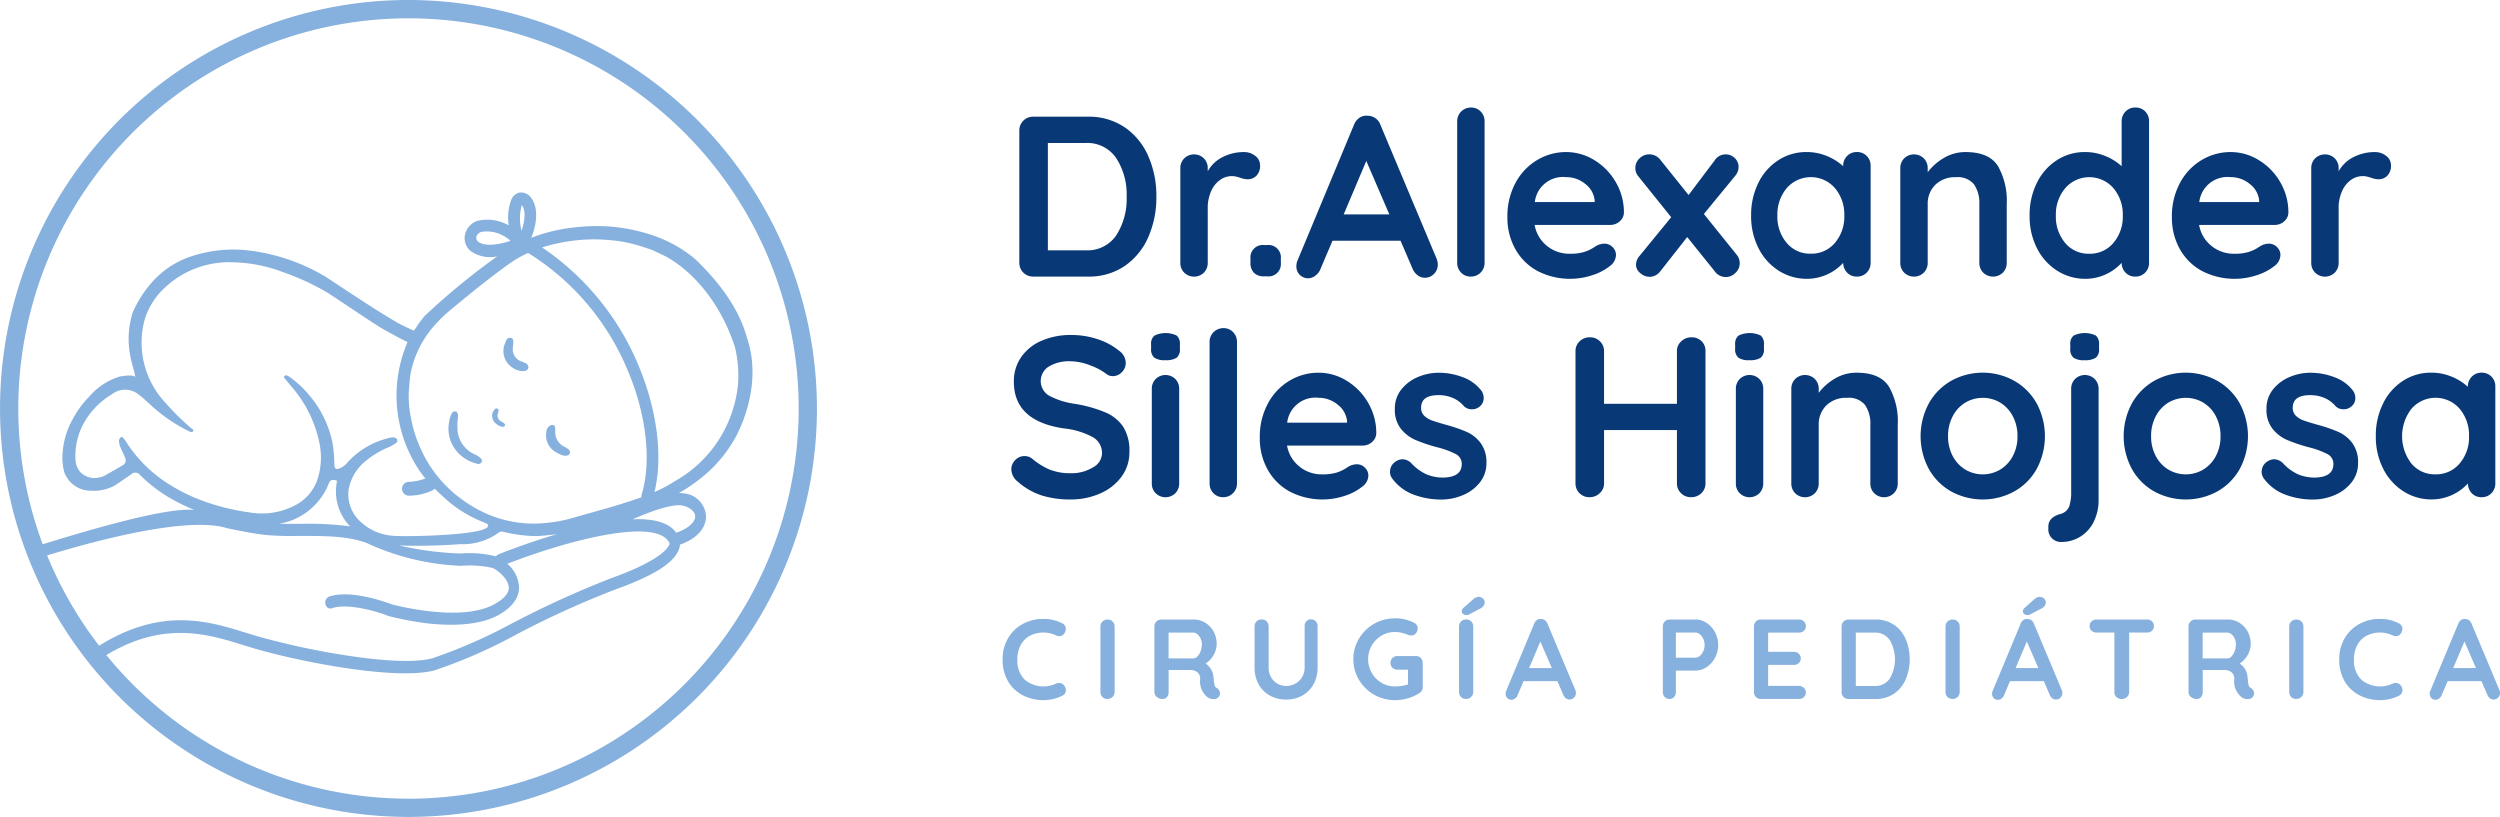 <svg xmlns="http://www.w3.org/2000/svg" width="282" height="92.147" viewBox="0 0 282 92.147"><g id="Grupo_13808" data-name="Grupo 13808" transform="translate(-165 -5508.772)"><g id="Grupo_13807" data-name="Grupo 13807" transform="translate(-19.207 5473.772)"><g id="Grupo_13771" data-name="Grupo 13771" transform="translate(297.299 47.131)"><path id="Trazado_19403" data-name="Trazado 19403" d="M94.164,11.054A7.628,7.628,0,0,1,96.818,14.3a11.1,11.1,0,0,1,.915,4.574,11.091,11.091,0,0,1-.915,4.573,7.638,7.638,0,0,1-2.653,3.248A7.164,7.164,0,0,1,90,27.892H83.845a1.54,1.54,0,0,1-1.572-1.572V11.427a1.54,1.54,0,0,1,1.572-1.57H90a7.155,7.155,0,0,1,4.161,1.2m-.941,12.162a7.583,7.583,0,0,0,1.159-4.341,7.521,7.521,0,0,0-1.172-4.341,3.926,3.926,0,0,0-3.464-1.713H85.494V24.928h4.252a3.92,3.92,0,0,0,3.478-1.713" transform="translate(-80.386 -8.825)" fill="#093876"></path><path id="Trazado_19404" data-name="Trazado 19404" d="M105.566,13.553a1.31,1.31,0,0,1,.528,1.03,1.6,1.6,0,0,1-.413,1.2,1.358,1.358,0,0,1-.979.4,2.548,2.548,0,0,1-.876-.181c-.051-.016-.167-.051-.348-.1a2.1,2.1,0,0,0-.579-.077,2.284,2.284,0,0,0-1.289.412,3.013,3.013,0,0,0-1.018,1.25,4.6,4.6,0,0,0-.4,2v6.106a1.55,1.55,0,0,1-.437,1.122,1.587,1.587,0,0,1-2.216,0,1.551,1.551,0,0,1-.439-1.122V14.946a1.551,1.551,0,0,1,.439-1.122,1.587,1.587,0,0,1,2.216,0,1.55,1.55,0,0,1,.437,1.122v.334a3.9,3.9,0,0,1,1.7-1.611,5.216,5.216,0,0,1,2.37-.554,1.975,1.975,0,0,1,1.3.437" transform="translate(-77.05 -8.091)" fill="#093876"></path><path id="Trazado_19405" data-name="Trazado 19405" d="M103.957,24.807a1.547,1.547,0,0,1-.4-1.147v-.439a1.4,1.4,0,0,1,1.546-1.546h.334a1.4,1.4,0,0,1,1.546,1.546v.439a1.395,1.395,0,0,1-1.546,1.546H105.1a1.552,1.552,0,0,1-1.147-.4" transform="translate(-75.597 -6.165)" fill="#093876"></path><path id="Trazado_19406" data-name="Trazado 19406" d="M123.735,26.521a1.461,1.461,0,0,1-.437,1.1,1.406,1.406,0,0,1-1.006.425,1.352,1.352,0,0,1-.837-.284,1.837,1.837,0,0,1-.579-.773l-1.34-3.118h-7.678l-1.339,3.145a1.6,1.6,0,0,1-.555.76,1.312,1.312,0,0,1-2.177-1.068,1.7,1.7,0,0,1,.077-.49L114.279,10.8a1.715,1.715,0,0,1,.619-.8,1.344,1.344,0,0,1,.927-.23,1.512,1.512,0,0,1,.864.27,1.53,1.53,0,0,1,.579.761l6.338,15.1a1.737,1.737,0,0,1,.129.619M113.12,20.9h5.152l-2.6-6.03Z" transform="translate(-74.645 -8.845)" fill="#093876"></path><path id="Trazado_19407" data-name="Trazado 19407" d="M125.234,27.63a1.519,1.519,0,0,1-1.121.451,1.443,1.443,0,0,1-1.082-.451,1.543,1.543,0,0,1-.439-1.121V10.587a1.54,1.54,0,0,1,1.572-1.572,1.448,1.448,0,0,1,1.083.451,1.547,1.547,0,0,1,.437,1.121V26.51a1.524,1.524,0,0,1-.451,1.121" transform="translate(-71.314 -9.014)" fill="#093876"></path><path id="Trazado_19408" data-name="Trazado 19408" d="M139.87,20.948a1.641,1.641,0,0,1-1.082.387h-8.5a3.886,3.886,0,0,0,1.417,2.383,3.96,3.96,0,0,0,2.5.864,5.5,5.5,0,0,0,1.649-.194,4.281,4.281,0,0,0,.941-.412q.347-.219.477-.3a1.967,1.967,0,0,1,.876-.232,1.264,1.264,0,0,1,.929.386,1.237,1.237,0,0,1,.386.9A1.607,1.607,0,0,1,138.737,26,6.145,6.145,0,0,1,136.8,27a7.993,7.993,0,0,1-6.222-.49,6.284,6.284,0,0,1-2.486-2.486,7.236,7.236,0,0,1-.877-3.568,7.912,7.912,0,0,1,.927-3.891A6.6,6.6,0,0,1,130.594,14a6.339,6.339,0,0,1,3.248-.888,6.025,6.025,0,0,1,3.207.927,6.929,6.929,0,0,1,2.41,2.5,6.715,6.715,0,0,1,.9,3.4,1.321,1.321,0,0,1-.49,1m-9.559-2.189h6.751v-.181a2.666,2.666,0,0,0-1.056-1.855,3.349,3.349,0,0,0-2.165-.774,3.2,3.2,0,0,0-3.531,2.81" transform="translate(-70.273 -8.091)" fill="#093876"></path><path id="Trazado_19409" data-name="Trazado 19409" d="M150.772,25.591a1.472,1.472,0,0,1-.49,1.109,1.512,1.512,0,0,1-2.345-.207l-3.091-3.839-3.015,3.839a1.626,1.626,0,0,1-.554.477,1.454,1.454,0,0,1-.684.168,1.58,1.58,0,0,1-1.03-.412,1.224,1.224,0,0,1-.49-.953,1.516,1.516,0,0,1,.386-.98l3.582-4.379L139.331,15.8a1.436,1.436,0,0,1-.334-.927,1.452,1.452,0,0,1,.477-1.1,1.545,1.545,0,0,1,1.1-.451,1.565,1.565,0,0,1,1.263.643L145,17.912l2.936-3.891a1.465,1.465,0,0,1,1.237-.695,1.419,1.419,0,0,1,1.044.425,1.332,1.332,0,0,1,.425.965,1.539,1.539,0,0,1-.361,1.006l-3.555,4.328,3.711,4.612a1.434,1.434,0,0,1,.334.927" transform="translate(-67.622 -8.044)" fill="#093876"></path><path id="Trazado_19410" data-name="Trazado 19410" d="M162.7,13.552a1.541,1.541,0,0,1,.437,1.134v10.9a1.545,1.545,0,0,1-.437,1.121,1.478,1.478,0,0,1-1.109.451,1.461,1.461,0,0,1-1.1-.437,1.622,1.622,0,0,1-.451-1.109,5.575,5.575,0,0,1-4.045,1.8,5.888,5.888,0,0,1-3.221-.914,6.413,6.413,0,0,1-2.281-2.537,7.923,7.923,0,0,1-.837-3.686,8.1,8.1,0,0,1,.824-3.7,6.342,6.342,0,0,1,2.254-2.55,5.746,5.746,0,0,1,3.157-.915,5.967,5.967,0,0,1,2.318.451,6.128,6.128,0,0,1,1.83,1.147v-.026a1.543,1.543,0,0,1,.439-1.121,1.478,1.478,0,0,1,1.107-.451,1.5,1.5,0,0,1,1.109.437m-3.582,9.805a4.542,4.542,0,0,0,1.056-3.08,4.589,4.589,0,0,0-1.056-3.091,3.6,3.6,0,0,0-5.437,0,4.589,4.589,0,0,0-1.056,3.091,4.577,4.577,0,0,0,1.043,3.08,3.406,3.406,0,0,0,2.718,1.224,3.441,3.441,0,0,0,2.732-1.224" transform="translate(-65.222 -8.091)" fill="#093876"></path><path id="Trazado_19411" data-name="Trazado 19411" d="M174.4,14.674a7.925,7.925,0,0,1,1,4.316v6.6a1.55,1.55,0,0,1-.437,1.122,1.587,1.587,0,0,1-2.216,0,1.546,1.546,0,0,1-.439-1.122v-6.6a3.707,3.707,0,0,0-.593-2.228,2.353,2.353,0,0,0-2.035-.812,3.142,3.142,0,0,0-2.345.864,2.972,2.972,0,0,0-.85,2.177v6.6a1.546,1.546,0,0,1-.439,1.122,1.587,1.587,0,0,1-2.216,0,1.55,1.55,0,0,1-.437-1.122V14.945a1.549,1.549,0,0,1,.437-1.121,1.587,1.587,0,0,1,2.216,0,1.545,1.545,0,0,1,.439,1.121v.439a6.21,6.21,0,0,1,1.815-1.6,4.706,4.706,0,0,1,2.461-.671q2.63,0,3.633,1.559" transform="translate(-62.132 -8.091)" fill="#093876"></path><path id="Trazado_19412" data-name="Trazado 19412" d="M188.338,9.453a1.534,1.534,0,0,1,.437,1.133V26.509a1.545,1.545,0,0,1-.437,1.121,1.478,1.478,0,0,1-1.109.451,1.461,1.461,0,0,1-1.1-.437,1.622,1.622,0,0,1-.451-1.109,5.575,5.575,0,0,1-4.045,1.8,5.888,5.888,0,0,1-3.221-.914,6.412,6.412,0,0,1-2.281-2.537A7.923,7.923,0,0,1,175.3,21.2a8.1,8.1,0,0,1,.824-3.7,6.342,6.342,0,0,1,2.254-2.55,5.746,5.746,0,0,1,3.157-.915,5.967,5.967,0,0,1,2.318.451,6.128,6.128,0,0,1,1.83,1.147v-5.05a1.545,1.545,0,0,1,.439-1.121,1.474,1.474,0,0,1,1.107-.451,1.5,1.5,0,0,1,1.109.439M184.756,24.28a4.542,4.542,0,0,0,1.056-3.08,4.589,4.589,0,0,0-1.056-3.091,3.6,3.6,0,0,0-5.437,0,4.589,4.589,0,0,0-1.056,3.091,4.577,4.577,0,0,0,1.043,3.08,3.405,3.405,0,0,0,2.718,1.224,3.441,3.441,0,0,0,2.732-1.224" transform="translate(-59.453 -9.014)" fill="#093876"></path><path id="Trazado_19413" data-name="Trazado 19413" d="M201.054,20.948a1.641,1.641,0,0,1-1.082.387h-8.5a3.886,3.886,0,0,0,1.417,2.383,3.96,3.96,0,0,0,2.5.864,5.505,5.505,0,0,0,1.649-.194,4.281,4.281,0,0,0,.941-.412q.347-.219.477-.3a1.967,1.967,0,0,1,.876-.232,1.259,1.259,0,0,1,.927.386,1.233,1.233,0,0,1,.387.9A1.607,1.607,0,0,1,199.921,26,6.144,6.144,0,0,1,197.988,27a7.993,7.993,0,0,1-6.222-.49,6.284,6.284,0,0,1-2.486-2.486,7.236,7.236,0,0,1-.877-3.568,7.912,7.912,0,0,1,.927-3.891A6.6,6.6,0,0,1,191.778,14a6.339,6.339,0,0,1,3.248-.888,6.025,6.025,0,0,1,3.207.927,6.929,6.929,0,0,1,2.41,2.5,6.715,6.715,0,0,1,.9,3.4,1.321,1.321,0,0,1-.49,1m-9.559-2.189h6.751v-.181a2.666,2.666,0,0,0-1.056-1.855,3.349,3.349,0,0,0-2.165-.774,3.2,3.2,0,0,0-3.531,2.81" transform="translate(-56.505 -8.091)" fill="#093876"></path><path id="Trazado_19414" data-name="Trazado 19414" d="M209.7,13.553a1.31,1.31,0,0,1,.528,1.03,1.6,1.6,0,0,1-.413,1.2,1.358,1.358,0,0,1-.979.4,2.548,2.548,0,0,1-.876-.181c-.051-.016-.167-.051-.348-.1a2.1,2.1,0,0,0-.579-.077,2.284,2.284,0,0,0-1.289.412,3.012,3.012,0,0,0-1.018,1.25,4.6,4.6,0,0,0-.4,2v6.106a1.55,1.55,0,0,1-.437,1.122,1.587,1.587,0,0,1-2.216,0,1.551,1.551,0,0,1-.439-1.122V14.946a1.551,1.551,0,0,1,.439-1.122,1.587,1.587,0,0,1,2.216,0,1.55,1.55,0,0,1,.437,1.122v.334a3.9,3.9,0,0,1,1.7-1.611,5.216,5.216,0,0,1,2.37-.554,1.975,1.975,0,0,1,1.3.437" transform="translate(-53.618 -8.091)" fill="#093876"></path><path id="Trazado_19415" data-name="Trazado 19415" d="M84.938,48.047a7.622,7.622,0,0,1-2.7-1.57,1.811,1.811,0,0,1-.7-1.366,1.451,1.451,0,0,1,.439-1.044,1.414,1.414,0,0,1,1.056-.451,1.359,1.359,0,0,1,.876.309,7.558,7.558,0,0,0,2.009,1.236,6.289,6.289,0,0,0,2.32.388,4.623,4.623,0,0,0,2.486-.646,1.865,1.865,0,0,0,1.044-1.6,2.049,2.049,0,0,0-1.03-1.817,8.742,8.742,0,0,0-3.272-.991q-5.643-.825-5.642-5.257a4.743,4.743,0,0,1,.849-2.821,5.376,5.376,0,0,1,2.319-1.829,8.2,8.2,0,0,1,3.273-.632,9.375,9.375,0,0,1,3.053.49A7.443,7.443,0,0,1,93.7,31.739a1.722,1.722,0,0,1,.747,1.366,1.453,1.453,0,0,1-.439,1.042,1.4,1.4,0,0,1-1.03.452,1.123,1.123,0,0,1-.7-.233,6.85,6.85,0,0,0-1.868-.992,6.2,6.2,0,0,0-2.151-.451,4.428,4.428,0,0,0-2.513.606,1.922,1.922,0,0,0,.026,3.259,8.651,8.651,0,0,0,2.873.927,14.907,14.907,0,0,1,3.543.992,4.522,4.522,0,0,1,2,1.65,5.066,5.066,0,0,1,.67,2.769,4.631,4.631,0,0,1-.915,2.848,5.889,5.889,0,0,1-2.434,1.88,8.174,8.174,0,0,1-3.272.657,10.755,10.755,0,0,1-3.3-.464" transform="translate(-80.552 -4.301)" fill="#093876"></path><path id="Trazado_19416" data-name="Trazado 19416" d="M94.769,32.553a1.208,1.208,0,0,1-.361-1v-.49a1.171,1.171,0,0,1,.387-1,2.9,2.9,0,0,1,2.5,0,1.213,1.213,0,0,1,.361,1v.49a1.186,1.186,0,0,1-.375,1.018,2.262,2.262,0,0,1-1.275.27,2.048,2.048,0,0,1-1.236-.283m2.37,15.292a1.587,1.587,0,0,1-2.216,0,1.542,1.542,0,0,1-.437-1.121V36.084a1.54,1.54,0,0,1,.437-1.121,1.587,1.587,0,0,1,2.216,0,1.545,1.545,0,0,1,.437,1.121V46.724a1.547,1.547,0,0,1-.437,1.121" transform="translate(-77.656 -4.343)" fill="#093876"></path><path id="Trazado_19417" data-name="Trazado 19417" d="M102.434,47.944a1.519,1.519,0,0,1-1.121.451,1.443,1.443,0,0,1-1.082-.451,1.543,1.543,0,0,1-.439-1.121V30.9a1.54,1.54,0,0,1,1.572-1.572,1.448,1.448,0,0,1,1.083.451,1.547,1.547,0,0,1,.437,1.121V46.824a1.524,1.524,0,0,1-.451,1.121" transform="translate(-76.444 -4.443)" fill="#093876"></path><path id="Trazado_19418" data-name="Trazado 19418" d="M117.071,41.263a1.641,1.641,0,0,1-1.082.387h-8.5a3.886,3.886,0,0,0,1.417,2.383,3.96,3.96,0,0,0,2.5.864,5.505,5.505,0,0,0,1.649-.194,4.281,4.281,0,0,0,.941-.412q.347-.219.477-.3a1.967,1.967,0,0,1,.876-.232,1.259,1.259,0,0,1,.927.386,1.233,1.233,0,0,1,.387.9,1.607,1.607,0,0,1-.722,1.262A6.145,6.145,0,0,1,114,47.318a7.993,7.993,0,0,1-6.222-.49,6.284,6.284,0,0,1-2.486-2.486,7.235,7.235,0,0,1-.877-3.568,7.912,7.912,0,0,1,.927-3.891,6.6,6.6,0,0,1,2.448-2.565,6.339,6.339,0,0,1,3.248-.888,6.025,6.025,0,0,1,3.207.927,6.929,6.929,0,0,1,2.41,2.5,6.715,6.715,0,0,1,.9,3.4,1.319,1.319,0,0,1-.49,1m-9.559-2.189h6.751v-.181a2.666,2.666,0,0,0-1.056-1.855,3.347,3.347,0,0,0-2.165-.773,3.2,3.2,0,0,0-3.531,2.809" transform="translate(-75.403 -3.52)" fill="#093876"></path><path id="Trazado_19419" data-name="Trazado 19419" d="M116.408,44.562a1.353,1.353,0,0,1,.67-1.134,1.372,1.372,0,0,1,.747-.232,1.448,1.448,0,0,1,1.03.49,5.42,5.42,0,0,0,1.611,1.185,4.785,4.785,0,0,0,2.023.387q2.008-.077,2.009-1.52a1.232,1.232,0,0,0-.682-1.134,9.722,9.722,0,0,0-2.125-.772,18.649,18.649,0,0,1-2.435-.824,4.317,4.317,0,0,1-1.623-1.251,3.456,3.456,0,0,1-.682-2.254,3.411,3.411,0,0,1,.708-2.152,4.687,4.687,0,0,1,1.855-1.416,6.011,6.011,0,0,1,2.435-.5,7.486,7.486,0,0,1,2.628.489,4.583,4.583,0,0,1,2.062,1.443,1.44,1.44,0,0,1,.336.927,1.2,1.2,0,0,1-.49.979,1.3,1.3,0,0,1-.824.284,1.251,1.251,0,0,1-.927-.361,3.3,3.3,0,0,0-1.2-.9,3.989,3.989,0,0,0-1.662-.334q-1.959,0-1.958,1.417a1.2,1.2,0,0,0,.36.914,2.445,2.445,0,0,0,.915.541c.369.13.889.288,1.558.477a17.178,17.178,0,0,1,2.319.8,3.987,3.987,0,0,1,1.572,1.263,3.615,3.615,0,0,1,.644,2.242,3.434,3.434,0,0,1-.747,2.2,4.726,4.726,0,0,1-1.92,1.43,6.18,6.18,0,0,1-2.408.49,8.745,8.745,0,0,1-3.17-.566,5.276,5.276,0,0,1-2.4-1.83,1.254,1.254,0,0,1-.232-.773" transform="translate(-72.705 -3.52)" fill="#093876"></path><path id="Trazado_19420" data-name="Trazado 19420" d="M147.71,30.608a1.533,1.533,0,0,1,.439,1.133V46.634a1.5,1.5,0,0,1-.464,1.121,1.626,1.626,0,0,1-1.185.451,1.533,1.533,0,0,1-1.109-.451,1.5,1.5,0,0,1-.463-1.121v-6h-8.22v6a1.463,1.463,0,0,1-.489,1.121,1.621,1.621,0,0,1-1.134.451,1.549,1.549,0,0,1-1.147-.451,1.519,1.519,0,0,1-.451-1.121V31.741a1.5,1.5,0,0,1,.464-1.12,1.624,1.624,0,0,1,1.185-.451,1.53,1.53,0,0,1,1.107.451,1.5,1.5,0,0,1,.464,1.12v5.927h8.22V31.741a1.461,1.461,0,0,1,.489-1.12,1.621,1.621,0,0,1,1.134-.451,1.568,1.568,0,0,1,1.159.437" transform="translate(-68.862 -4.253)" fill="#093876"></path><path id="Trazado_19421" data-name="Trazado 19421" d="M148.549,32.553a1.208,1.208,0,0,1-.361-1v-.49a1.171,1.171,0,0,1,.387-1,2.9,2.9,0,0,1,2.5,0,1.213,1.213,0,0,1,.361,1v.49a1.186,1.186,0,0,1-.375,1.018,2.262,2.262,0,0,1-1.275.27,2.048,2.048,0,0,1-1.236-.283m2.37,15.292a1.587,1.587,0,0,1-2.216,0,1.542,1.542,0,0,1-.437-1.121V36.084a1.54,1.54,0,0,1,.437-1.121,1.587,1.587,0,0,1,2.216,0,1.545,1.545,0,0,1,.437,1.121V46.724a1.547,1.547,0,0,1-.437,1.121" transform="translate(-65.554 -4.343)" fill="#093876"></path><path id="Trazado_19422" data-name="Trazado 19422" d="M164.365,34.989a7.922,7.922,0,0,1,1,4.316v6.6a1.545,1.545,0,0,1-.437,1.121,1.584,1.584,0,0,1-2.216,0,1.536,1.536,0,0,1-.439-1.121v-6.6a3.707,3.707,0,0,0-.593-2.228,2.353,2.353,0,0,0-2.035-.812,3.142,3.142,0,0,0-2.345.864,2.972,2.972,0,0,0-.85,2.177v6.6a1.541,1.541,0,0,1-.439,1.121,1.584,1.584,0,0,1-2.216,0,1.545,1.545,0,0,1-.437-1.121V35.26a1.549,1.549,0,0,1,.437-1.121,1.587,1.587,0,0,1,2.216,0,1.545,1.545,0,0,1,.439,1.121V35.7a6.22,6.22,0,0,1,1.814-1.6,4.71,4.71,0,0,1,2.462-.671q2.63,0,3.633,1.559" transform="translate(-64.39 -3.52)" fill="#093876"></path><path id="Trazado_19423" data-name="Trazado 19423" d="M178.356,44.291a6.553,6.553,0,0,1-2.538,2.537,7.435,7.435,0,0,1-7.1,0,6.572,6.572,0,0,1-2.526-2.537,7.836,7.836,0,0,1,0-7.4,6.674,6.674,0,0,1,2.526-2.55,7.339,7.339,0,0,1,7.1,0,6.654,6.654,0,0,1,2.538,2.55,7.836,7.836,0,0,1,0,7.4m-2.693-5.952a3.9,3.9,0,0,0-1.417-1.534,3.866,3.866,0,0,0-3.942,0,3.9,3.9,0,0,0-1.417,1.534,4.731,4.731,0,0,0-.528,2.254,4.659,4.659,0,0,0,.528,2.243,3.923,3.923,0,0,0,1.417,1.52,3.866,3.866,0,0,0,3.942,0,3.923,3.923,0,0,0,1.417-1.52,4.659,4.659,0,0,0,.528-2.243,4.731,4.731,0,0,0-.528-2.254" transform="translate(-61.711 -3.52)" fill="#093876"></path><path id="Trazado_19424" data-name="Trazado 19424" d="M177.437,52.934a1.4,1.4,0,0,1-.413-1.031v-.283q0-1.031,1.314-1.417a1.473,1.473,0,0,0,1.044-.862,5.157,5.157,0,0,0,.219-1.688V36.084a1.541,1.541,0,0,1,.439-1.121,1.586,1.586,0,0,1,2.215,0,1.546,1.546,0,0,1,.439,1.121v12.47a5.473,5.473,0,0,1-.554,2.525,4.121,4.121,0,0,1-1.52,1.676,4.042,4.042,0,0,1-2.152.592,1.4,1.4,0,0,1-1.03-.412m2.422-20.381a1.211,1.211,0,0,1-.36-1v-.49a1.17,1.17,0,0,1,.386-1,2.9,2.9,0,0,1,2.5,0,1.213,1.213,0,0,1,.36,1v.49a1.186,1.186,0,0,1-.374,1.018,2.264,2.264,0,0,1-1.275.27,2.05,2.05,0,0,1-1.237-.283" transform="translate(-59.065 -4.343)" fill="#093876"></path><path id="Trazado_19425" data-name="Trazado 19425" d="M197.054,44.291a6.553,6.553,0,0,1-2.538,2.537,7.435,7.435,0,0,1-7.1,0,6.572,6.572,0,0,1-2.526-2.537,7.836,7.836,0,0,1,0-7.4,6.674,6.674,0,0,1,2.526-2.55,7.339,7.339,0,0,1,7.1,0,6.654,6.654,0,0,1,2.538,2.55,7.836,7.836,0,0,1,0,7.4m-2.693-5.952a3.9,3.9,0,0,0-1.417-1.534,3.866,3.866,0,0,0-3.942,0,3.9,3.9,0,0,0-1.417,1.534,4.731,4.731,0,0,0-.528,2.254,4.659,4.659,0,0,0,.528,2.243A3.923,3.923,0,0,0,189,44.356a3.866,3.866,0,0,0,3.942,0,3.923,3.923,0,0,0,1.417-1.52,4.659,4.659,0,0,0,.528-2.243,4.731,4.731,0,0,0-.528-2.254" transform="translate(-57.504 -3.52)" fill="#093876"></path><path id="Trazado_19426" data-name="Trazado 19426" d="M196.669,44.562a1.353,1.353,0,0,1,.67-1.134,1.372,1.372,0,0,1,.747-.232,1.451,1.451,0,0,1,1.03.49,5.42,5.42,0,0,0,1.611,1.185,4.785,4.785,0,0,0,2.023.387q2.008-.077,2.009-1.52a1.232,1.232,0,0,0-.682-1.134,9.723,9.723,0,0,0-2.125-.772,18.648,18.648,0,0,1-2.435-.824,4.317,4.317,0,0,1-1.623-1.251,3.456,3.456,0,0,1-.682-2.254,3.411,3.411,0,0,1,.708-2.152,4.687,4.687,0,0,1,1.855-1.416,6.011,6.011,0,0,1,2.435-.5,7.486,7.486,0,0,1,2.628.489,4.582,4.582,0,0,1,2.062,1.443,1.44,1.44,0,0,1,.336.927,1.2,1.2,0,0,1-.49.979,1.3,1.3,0,0,1-.824.284,1.251,1.251,0,0,1-.927-.361,3.3,3.3,0,0,0-1.2-.9,3.989,3.989,0,0,0-1.662-.334q-1.959,0-1.958,1.417a1.2,1.2,0,0,0,.36.914,2.445,2.445,0,0,0,.915.541c.369.13.889.288,1.558.477a17.176,17.176,0,0,1,2.319.8,3.987,3.987,0,0,1,1.572,1.263,3.615,3.615,0,0,1,.644,2.242,3.434,3.434,0,0,1-.747,2.2,4.726,4.726,0,0,1-1.92,1.43,6.18,6.18,0,0,1-2.408.49,8.745,8.745,0,0,1-3.17-.566,5.276,5.276,0,0,1-2.4-1.83,1.254,1.254,0,0,1-.232-.773" transform="translate(-54.645 -3.52)" fill="#093876"></path><path id="Trazado_19427" data-name="Trazado 19427" d="M220.223,33.867A1.541,1.541,0,0,1,220.66,35V45.9a1.545,1.545,0,0,1-.437,1.121,1.478,1.478,0,0,1-1.109.451,1.461,1.461,0,0,1-1.1-.437,1.622,1.622,0,0,1-.451-1.109,5.575,5.575,0,0,1-4.045,1.8,5.888,5.888,0,0,1-3.221-.914,6.4,6.4,0,0,1-2.28-2.537,7.908,7.908,0,0,1-.838-3.686,8.1,8.1,0,0,1,.824-3.7,6.343,6.343,0,0,1,2.254-2.55,5.746,5.746,0,0,1,3.157-.915,5.967,5.967,0,0,1,2.318.451,6.128,6.128,0,0,1,1.83,1.147V35a1.543,1.543,0,0,1,.439-1.121,1.478,1.478,0,0,1,1.107-.451,1.5,1.5,0,0,1,1.109.437m-3.582,9.805a4.542,4.542,0,0,0,1.056-3.08,4.589,4.589,0,0,0-1.056-3.091,3.6,3.6,0,0,0-5.437,0,5.061,5.061,0,0,0-.013,6.17,3.406,3.406,0,0,0,2.718,1.224,3.441,3.441,0,0,0,2.732-1.224" transform="translate(-52.278 -3.52)" fill="#093876"></path><path id="Trazado_19428" data-name="Trazado 19428" d="M87.854,57.254a.859.859,0,0,1-.192.524.63.63,0,0,1-.524.271.924.924,0,0,1-.436-.116,3.346,3.346,0,0,0-2.92.083,2.566,2.566,0,0,0-1.024,1.063,3.32,3.32,0,0,0-.359,1.569,3.03,3.03,0,0,0,.813,2.292,3.289,3.289,0,0,0,3.49.486,1.024,1.024,0,0,1,.41-.1.706.706,0,0,1,.564.282.836.836,0,0,1,.192.526.694.694,0,0,1-.1.371.676.676,0,0,1-.294.256,4.693,4.693,0,0,1-2.127.5,5.034,5.034,0,0,1-2.305-.532,4.1,4.1,0,0,1-1.678-1.569,4.753,4.753,0,0,1-.627-2.51,4.622,4.622,0,0,1,.6-2.345,4.227,4.227,0,0,1,1.646-1.619,4.8,4.8,0,0,1,2.369-.584,4.561,4.561,0,0,1,2.113.5.687.687,0,0,1,.4.654" transform="translate(-80.733 1.581)" fill="#86b0dd"></path><path id="Trazado_19429" data-name="Trazado 19429" d="M91.1,64.895a.806.806,0,0,1-.564.224.772.772,0,0,1-.57-.224.753.753,0,0,1-.224-.556v-7.4a.739.739,0,0,1,.23-.556.806.806,0,0,1,.589-.225.761.761,0,0,1,.551.225.744.744,0,0,1,.23.556v7.4a.725.725,0,0,1-.244.556" transform="translate(-78.705 1.593)" fill="#86b0dd"></path><path id="Trazado_19430" data-name="Trazado 19430" d="M102.007,64.133a.692.692,0,0,1,.1.347.655.655,0,0,1-.153.421.721.721,0,0,1-.589.232,1.145,1.145,0,0,1-.564-.141,2.249,2.249,0,0,1-.922-2.139.93.93,0,0,0-.3-.73,1.255,1.255,0,0,0-.864-.268h-2.4v2.484a.834.834,0,0,1-.185.562.613.613,0,0,1-.494.219,1,1,0,0,1-.647-.225.688.688,0,0,1-.276-.556v-7.4a.753.753,0,0,1,.224-.556.76.76,0,0,1,.557-.225h3.689a2.364,2.364,0,0,1,1.256.36,2.639,2.639,0,0,1,.942.985,2.843,2.843,0,0,1,.352,1.41,2.5,2.5,0,0,1-.345,1.248,2.76,2.76,0,0,1-.9.967,1.965,1.965,0,0,1,.884,1.512,2.265,2.265,0,0,1,.038.4,4.056,4.056,0,0,0,.1.57.421.421,0,0,0,.23.262.753.753,0,0,1,.262.268m-2.44-3.816a1.648,1.648,0,0,0,.359-.584,2.151,2.151,0,0,0,.141-.786,1.535,1.535,0,0,0-.141-.66,1.362,1.362,0,0,0-.359-.48.7.7,0,0,0-.448-.179H96.313v2.907h2.805a.639.639,0,0,0,.448-.217" transform="translate(-77.587 1.593)" fill="#86b0dd"></path><path id="Trazado_19431" data-name="Trazado 19431" d="M110.838,56.361a.786.786,0,0,1,.206.564V61.56a3.877,3.877,0,0,1-.448,1.884,3.239,3.239,0,0,1-1.256,1.281,3.65,3.65,0,0,1-1.845.461,3.689,3.689,0,0,1-1.851-.461,3.23,3.23,0,0,1-1.262-1.281,3.877,3.877,0,0,1-.448-1.884V56.925a.743.743,0,0,1,.232-.557.808.808,0,0,1,.589-.224.776.776,0,0,1,.768.782V61.56a2.189,2.189,0,0,0,.269,1.1,1.878,1.878,0,0,0,.723.737,1.955,1.955,0,0,0,.98.256,2.152,2.152,0,0,0,1.031-.256,1.956,1.956,0,0,0,.768-.737,2.08,2.08,0,0,0,.289-1.1V56.925a.822.822,0,0,1,.191-.564.665.665,0,0,1,.526-.218.7.7,0,0,1,.538.218" transform="translate(-75.512 1.591)" fill="#86b0dd"></path><path id="Trazado_19432" data-name="Trazado 19432" d="M120.64,60.524a.768.768,0,0,1,.218.559V63.8a.765.765,0,0,1-.4.691,5.1,5.1,0,0,1-2.753.782,4.691,4.691,0,0,1-4.047-2.3,4.566,4.566,0,0,1,0-4.623,4.691,4.691,0,0,1,4.047-2.3,4.5,4.5,0,0,1,2.2.513.7.7,0,0,1,.385.626.815.815,0,0,1-.212.559.671.671,0,0,1-.518.236,1.043,1.043,0,0,1-.423-.1,3.635,3.635,0,0,0-1.434-.294A2.872,2.872,0,0,0,116.2,58a3.1,3.1,0,0,0,0,5.315,2.871,2.871,0,0,0,1.512.415,5.11,5.11,0,0,0,.768-.062,4.437,4.437,0,0,0,.717-.167V61.837h-1.2a.763.763,0,0,1-.557-.218.788.788,0,0,1,0-1.1.767.767,0,0,1,.557-.217h2.1a.74.74,0,0,1,.551.223" transform="translate(-73.465 1.57)" fill="#86b0dd"></path><path id="Trazado_19433" data-name="Trazado 19433" d="M124.122,65.363a.806.806,0,0,1-.564.224.772.772,0,0,1-.57-.224.755.755,0,0,1-.224-.557V57.4a.748.748,0,0,1,.23-.557.812.812,0,0,1,.589-.224.765.765,0,0,1,.551.224.748.748,0,0,1,.23.557v7.4a.728.728,0,0,1-.244.557m-.9-9.357a.421.421,0,0,1-.147-.333.48.48,0,0,1,.179-.345l1.1-.974a1,1,0,0,1,.628-.282.712.712,0,0,1,.461.18.554.554,0,0,1,.218.448.684.684,0,0,1-.121.377.894.894,0,0,1-.353.3l-1.281.679a.565.565,0,0,1-.294.076.573.573,0,0,1-.391-.127" transform="translate(-71.275 1.125)" fill="#86b0dd"></path><path id="Trazado_19434" data-name="Trazado 19434" d="M134.98,64.438a.723.723,0,0,1-.218.544.7.7,0,0,1-.5.212.672.672,0,0,1-.415-.141.912.912,0,0,1-.288-.386l-.666-1.55h-3.817l-.666,1.563a.777.777,0,0,1-.276.377.651.651,0,0,1-1.082-.53.838.838,0,0,1,.038-.244l3.19-7.66a.839.839,0,0,1,.307-.4.673.673,0,0,1,.461-.115.764.764,0,0,1,.717.512l3.152,7.507a.858.858,0,0,1,.064.307M129.7,61.645h2.563l-1.295-3Z" transform="translate(-70.31 1.583)" fill="#86b0dd"></path><path id="Trazado_19435" data-name="Trazado 19435" d="M146.467,56.544a2.883,2.883,0,0,1,.948,1.051,3.058,3.058,0,0,1,0,2.875,2.882,2.882,0,0,1-.948,1.057,2.213,2.213,0,0,1-1.242.39H143v2.421a.789.789,0,0,1-.2.563.706.706,0,0,1-.539.218.677.677,0,0,1-.524-.224.79.79,0,0,1-.206-.557v-7.4a.768.768,0,0,1,.782-.782h2.92a2.214,2.214,0,0,1,1.242.391m-.762,3.708a1.517,1.517,0,0,0,.385-.53,1.672,1.672,0,0,0,0-1.371,1.443,1.443,0,0,0-.385-.526.747.747,0,0,0-.48-.2H143v2.832h2.228a.731.731,0,0,0,.48-.206" transform="translate(-67.054 1.593)" fill="#86b0dd"></path><path id="Trazado_19436" data-name="Trazado 19436" d="M155.548,63.87a.714.714,0,0,1,.224.519.677.677,0,0,1-.224.524.79.79,0,0,1-.555.206H150.7a.768.768,0,0,1-.782-.782v-7.4a.766.766,0,0,1,.782-.78h4.292a.783.783,0,0,1,.555.211.714.714,0,0,1,.224.544.672.672,0,0,1-.217.519.807.807,0,0,1-.562.2h-3.472V59.8h2.894a.784.784,0,0,1,.557.212.714.714,0,0,1,.224.544.673.673,0,0,1-.218.519.806.806,0,0,1-.563.2h-2.894v2.37h3.472a.757.757,0,0,1,.555.223" transform="translate(-65.165 1.593)" fill="#86b0dd"></path><path id="Trazado_19437" data-name="Trazado 19437" d="M163.9,56.748a3.781,3.781,0,0,1,1.319,1.615,5.9,5.9,0,0,1,0,4.547,3.778,3.778,0,0,1-1.319,1.613,3.554,3.554,0,0,1-2.068.6h-3.061a.766.766,0,0,1-.782-.782v-7.4a.766.766,0,0,1,.782-.782h3.061a3.554,3.554,0,0,1,2.068.6m-.467,6.045a4.312,4.312,0,0,0-.006-4.316,1.953,1.953,0,0,0-1.724-.853h-2.113v6.021h2.113a1.95,1.95,0,0,0,1.73-.853" transform="translate(-63.348 1.593)" fill="#86b0dd"></path><path id="Trazado_19438" data-name="Trazado 19438" d="M168.915,64.895a.806.806,0,0,1-.564.224.772.772,0,0,1-.57-.224.753.753,0,0,1-.224-.556v-7.4a.739.739,0,0,1,.23-.556.806.806,0,0,1,.589-.225.761.761,0,0,1,.551.225.744.744,0,0,1,.23.556v7.4a.725.725,0,0,1-.244.556" transform="translate(-61.195 1.593)" fill="#86b0dd"></path><path id="Trazado_19439" data-name="Trazado 19439" d="M179.773,64.9a.726.726,0,0,1-.217.544.7.7,0,0,1-.5.212.676.676,0,0,1-.417-.141.915.915,0,0,1-.288-.385l-.666-1.551h-3.817l-.666,1.563a.775.775,0,0,1-.274.377.652.652,0,0,1-1.083-.53.839.839,0,0,1,.038-.244l3.19-7.66a.835.835,0,0,1,.307-.4.668.668,0,0,1,.461-.116.756.756,0,0,1,.43.135.765.765,0,0,1,.288.377l3.151,7.507a.858.858,0,0,1,.064.307M174.5,62.1h2.563l-1.294-3Zm.968-6.1a.421.421,0,0,1-.147-.333.476.476,0,0,1,.179-.345l1.1-.974a1,1,0,0,1,.627-.282.715.715,0,0,1,.462.18.558.558,0,0,1,.218.448.676.676,0,0,1-.122.377.882.882,0,0,1-.352.3l-1.281.679a.638.638,0,0,1-.685-.051" transform="translate(-60.231 1.125)" fill="#86b0dd"></path><path id="Trazado_19440" data-name="Trazado 19440" d="M187.858,56.359a.7.7,0,0,1,.218.538.681.681,0,0,1-.218.532.8.8,0,0,1-.564.2h-2.011v6.713a.724.724,0,0,1-.243.556.858.858,0,0,1-.6.224.807.807,0,0,1-.588-.224.745.745,0,0,1-.232-.556V57.625h-2.01a.782.782,0,0,1-.562-.2.7.7,0,0,1-.219-.539.679.679,0,0,1,.224-.524.8.8,0,0,1,.557-.206h5.687a.788.788,0,0,1,.564.206" transform="translate(-58.21 1.593)" fill="#86b0dd"></path><path id="Trazado_19441" data-name="Trazado 19441" d="M197.228,64.133a.692.692,0,0,1,.1.347.655.655,0,0,1-.153.421.721.721,0,0,1-.589.232,1.145,1.145,0,0,1-.564-.141,2.249,2.249,0,0,1-.922-2.139.93.93,0,0,0-.3-.73,1.255,1.255,0,0,0-.864-.268h-2.4v2.484a.834.834,0,0,1-.185.562.613.613,0,0,1-.494.219,1,1,0,0,1-.647-.225.688.688,0,0,1-.276-.556v-7.4a.753.753,0,0,1,.224-.556.76.76,0,0,1,.557-.225H194.4a2.364,2.364,0,0,1,1.256.36,2.639,2.639,0,0,1,.942.985,2.843,2.843,0,0,1,.352,1.41,2.5,2.5,0,0,1-.345,1.248,2.76,2.76,0,0,1-.9.967,1.965,1.965,0,0,1,.884,1.512,2.266,2.266,0,0,1,.038.4,4.06,4.06,0,0,0,.1.57.421.421,0,0,0,.23.262.753.753,0,0,1,.262.268m-2.44-3.816a1.648,1.648,0,0,0,.359-.584,2.151,2.151,0,0,0,.141-.786,1.535,1.535,0,0,0-.141-.66,1.362,1.362,0,0,0-.359-.48.7.7,0,0,0-.448-.179h-2.805v2.907h2.805a.639.639,0,0,0,.448-.217" transform="translate(-56.161 1.593)" fill="#86b0dd"></path><path id="Trazado_19442" data-name="Trazado 19442" d="M200.565,64.895a.806.806,0,0,1-.564.224.772.772,0,0,1-.57-.224.753.753,0,0,1-.224-.556v-7.4a.739.739,0,0,1,.23-.556.806.806,0,0,1,.589-.225.761.761,0,0,1,.551.225.744.744,0,0,1,.23.556v7.4a.725.725,0,0,1-.244.556" transform="translate(-54.074 1.593)" fill="#86b0dd"></path><path id="Trazado_19443" data-name="Trazado 19443" d="M210.929,57.254a.859.859,0,0,1-.192.524.63.63,0,0,1-.524.271.924.924,0,0,1-.436-.116,3.346,3.346,0,0,0-2.92.083,2.566,2.566,0,0,0-1.024,1.063,3.319,3.319,0,0,0-.359,1.569,3.03,3.03,0,0,0,.813,2.292,3.288,3.288,0,0,0,3.49.486,1.025,1.025,0,0,1,.41-.1.706.706,0,0,1,.564.282.836.836,0,0,1,.192.526.694.694,0,0,1-.1.371.676.676,0,0,1-.294.256,4.693,4.693,0,0,1-2.127.5,5.034,5.034,0,0,1-2.306-.532,4.1,4.1,0,0,1-1.678-1.569,4.753,4.753,0,0,1-.627-2.51,4.621,4.621,0,0,1,.6-2.345,4.226,4.226,0,0,1,1.646-1.619,4.8,4.8,0,0,1,2.369-.584,4.56,4.56,0,0,1,2.113.5.687.687,0,0,1,.4.654" transform="translate(-53.038 1.581)" fill="#86b0dd"></path><path id="Trazado_19444" data-name="Trazado 19444" d="M220.07,64.438a.723.723,0,0,1-.218.544.7.7,0,0,1-.5.212.673.673,0,0,1-.415-.141.912.912,0,0,1-.288-.386l-.666-1.55h-3.817l-.666,1.563a.777.777,0,0,1-.276.377.651.651,0,0,1-1.082-.53.839.839,0,0,1,.038-.244l3.19-7.66a.839.839,0,0,1,.307-.4.673.673,0,0,1,.461-.115.764.764,0,0,1,.717.512l3.152,7.507a.858.858,0,0,1,.064.307m-5.277-2.793h2.563l-1.295-3Z" transform="translate(-51.163 1.583)" fill="#86b0dd"></path></g><g id="Grupo_13772" data-name="Grupo 13772" transform="translate(184.207 35)"><path id="Trazado_19445" data-name="Trazado 19445" d="M44.98,32.86a2.084,2.084,0,0,0,1.087.3c.311-.013.526-.166.561-.4a.564.564,0,0,0-.408-.539c-.172-.069-.345-.139-.516-.211a1.429,1.429,0,0,1-.831-1.52,5.916,5.916,0,0,0,.049-.675c-.01-.273-.1-.367-.3-.41a.426.426,0,0,0-.49.267c-.119.264-.213.54-.268.686a2.256,2.256,0,0,0,1.113,2.5" transform="translate(12.981 8.706)" fill="#86b0dd"></path><path id="Trazado_19446" data-name="Trazado 19446" d="M43.335,37.318a1.4,1.4,0,0,0,.592.285c.178.032.312-.016.351-.124s-.045-.232-.188-.319c-.092-.056-.184-.11-.275-.169a.739.739,0,0,1-.345-.853,2.564,2.564,0,0,0,.083-.327.193.193,0,0,0-.135-.24.249.249,0,0,0-.3.07c-.088.117-.165.24-.207.3a1.135,1.135,0,0,0,.424,1.371" transform="translate(12.685 10.528)" fill="#86b0dd"></path><path id="Trazado_19447" data-name="Trazado 19447" d="M48.616,40.051a4.68,4.68,0,0,0,.789.364.93.93,0,0,0,.5.009.37.37,0,0,0,.179-.653,1.7,1.7,0,0,0-.438-.3,1.841,1.841,0,0,1-1.087-1.861,1.514,1.514,0,0,0-.014-.315.3.3,0,0,0-.232-.3.47.47,0,0,0-.41.109.869.869,0,0,0-.354.708,2.178,2.178,0,0,0,1.072,2.24" transform="translate(14.075 10.953)" fill="#86b0dd"></path><path id="Trazado_19448" data-name="Trazado 19448" d="M39.094,36.988a3.96,3.96,0,0,0,.984,3.465,4.316,4.316,0,0,0,2.368,1.294.518.518,0,0,0,.35-.307c.034-.1-.076-.3-.179-.39a2.743,2.743,0,0,0-.588-.373,3.328,3.328,0,0,1-1.966-2.5,8.258,8.258,0,0,1-.009-1.444,3.423,3.423,0,0,0,.043-.518.6.6,0,0,0-.207-.391.507.507,0,0,0-.4.057,2.455,2.455,0,0,0-.394,1.111" transform="translate(11.57 10.601)" fill="#86b0dd"></path><path id="Trazado_19449" data-name="Trazado 19449" d="M46.076,0A46.074,46.074,0,1,0,92.151,46.074,46.126,46.126,0,0,0,46.076,0M13.554,50.374c.146.362.329.713.483,1.075.137.327.257.651-.071.957-.056.053-1.961,1.138-2.271,1.308a1.343,1.343,0,0,1-.315.089,2.215,2.215,0,0,1-2.329-.566,2.242,2.242,0,0,1-.537-1.447,7.533,7.533,0,0,1,.945-4.065,8.755,8.755,0,0,1,3.17-3.256,2.425,2.425,0,0,1,3.084.089c.458.34.853.745,1.278,1.117a17.887,17.887,0,0,0,4.273,2.941c.165.075.355.219.5.047.171-.2-.115-.285-.228-.384A30.646,30.646,0,0,1,18.278,45a9.915,9.915,0,0,1-1.933-9.051,8.238,8.238,0,0,1,2.218-3.472,10.572,10.572,0,0,1,7.64-2.892,16.879,16.879,0,0,1,5.645,1.081,28.744,28.744,0,0,1,5.109,2.354c1.856,1.213,3.682,2.464,5.548,3.667.775.5,1.612.924,2.426,1.374.345.189.706.356,1.041.525a15.215,15.215,0,0,0,1.274,14.4c.242.356.5.686.743.988a6.2,6.2,0,0,1-1.923.382.78.78,0,0,0,0,1.555.665.665,0,0,0,.124,0,6.277,6.277,0,0,0,2.643-.621.8.8,0,0,0,.192-.175c.332.331.609.583.78.736a14.258,14.258,0,0,0,4.535,2.977c.213.079.416.179.625.268,1.268,1.3-9.58,1.491-10.733,1.331a5.859,5.859,0,0,1-3.44-1.467,4.169,4.169,0,0,1-1.461-3.786,5.393,5.393,0,0,1,1.812-3.09,10.376,10.376,0,0,1,2.785-1.68,4.119,4.119,0,0,0,.811-.49.352.352,0,0,0,.052-.375.6.6,0,0,0-.412-.209,2.378,2.378,0,0,0-.653.114,9.155,9.155,0,0,0-4.642,2.848,2.284,2.284,0,0,1-.8.552c-.377.161-.547-.006-.566-.386a16.965,16.965,0,0,0-.211-2.5,12.04,12.04,0,0,0-3.025-5.835,10.55,10.55,0,0,0-1.946-1.688c-.148-.1-.293-.149-.433-.026s-.017.241.071.346c.228.276.463.548.686.826a13.983,13.983,0,0,1,3.164,6.352A8.039,8.039,0,0,1,35.8,54.12a5.182,5.182,0,0,1-2.294,2.761,8.074,8.074,0,0,1-5.332.923,24.94,24.94,0,0,1-5.164-1.261A19.188,19.188,0,0,1,19.2,54.706,15.416,15.416,0,0,1,14.2,49.793a5.386,5.386,0,0,0-.432-.539.516.516,0,0,0-.338.569,2.226,2.226,0,0,0,.121.551M59.57,28.531A28.351,28.351,0,0,1,70.749,41.648c2.157,4.991,2.78,10.408,1.627,14.138a.724.724,0,0,0-.019.3c-.81.3-1.637.557-2.465.817-1.625.508-3.281.941-4.92,1.412a16.665,16.665,0,0,1-4.832.749,13.384,13.384,0,0,1-5.073-1.034,15.007,15.007,0,0,1-2.892-1.645A14.129,14.129,0,0,1,47.491,50.7a14.938,14.938,0,0,1-1.154-3.655,12.1,12.1,0,0,1-.223-2.9c.031-.509.158-1.781.185-1.922a11.2,11.2,0,0,1,.705-2.355,12.085,12.085,0,0,1,1.647-2.74,16.068,16.068,0,0,1,2.438-2.391c2.071-1.716,4.155-3.415,6.364-4.993a12.643,12.643,0,0,1,2.115-1.212m-5.627-1.268a.561.561,0,0,1-.215-.513.825.825,0,0,1,.539-.583,3.708,3.708,0,0,1,2.47.407,3.292,3.292,0,0,1,.85.595c-2.594.842-3.485.231-3.645.095m4.889-4.022c.013-.039.025-.071.036-.1.012.014.026.032.04.052.307.429.42,1.378-.074,2.831a5.435,5.435,0,0,1,0-2.783m17.357,31A15.967,15.967,0,0,1,73.822,55.5c.963-3.885.338-9.087-1.723-14.089a29.86,29.86,0,0,0-10.95-13.5,19.675,19.675,0,0,1,3.905-.806,18,18,0,0,1,3.536-.034,15.9,15.9,0,0,1,3.515.643c.48.153.959.312,1.414.461.351.159.692.332.692.332,2.934,1.221,6.735,4.706,8.676,10.591a13.822,13.822,0,0,1,.369,4.144,14.071,14.071,0,0,1-7.069,11m.8,2.785c.852.183,1.44.7,1.434,1.26-.016.505-.6,1.27-2.14,1.808-.787-1.111-2.435-1.619-4.92-1.522.095-.04.187-.082.283-.123,3.489-1.494,4.846-1.533,5.344-1.423m-14.15,3.221c-3.649,1.078-6.614,2.281-6.638,2.294a.624.624,0,0,0-.251.218,12.35,12.35,0,0,0-4.034-.325,36.773,36.773,0,0,1-6.915-.909,64.276,64.276,0,0,0,6.918-.145,6.868,6.868,0,0,0,4.393-1.345.568.568,0,0,1,.4-.064,16.183,16.183,0,0,0,3.843.5c.083,0,1.273-.08,2.284-.224M39.49,59.377a35.005,35.005,0,0,0-5.678-.283h-.253c-.734,0-1.436,0-2.092-.019a7.163,7.163,0,0,0,4.193-2.262,6.989,6.989,0,0,0,1.415-2.253c.171-.421.363-.5.929-.349-.013.111-.025.229-.041.345a5.676,5.676,0,0,0,1.527,4.82m-13.895.2.419.086c1.243.254,2.528.517,3.909.678a34.022,34.022,0,0,0,3.558.117h.4c2.673-.009,5.7-.017,7.816.938l.071.039a27.822,27.822,0,0,0,10.163,2.389h.128a11.833,11.833,0,0,1,3.52.246c.54.231,1.82,1.27,1.813,2.231.008.8-.885,1.45-1.634,1.859-3.851,2.126-11.524.019-11.6,0-.732-.281-4.6-1.668-7.017-.87a.722.722,0,0,0-.433.835.642.642,0,0,0,.3.45.517.517,0,0,0,.458.027c1.995-.656,5.691.6,6.288.859l.044.027.029,0a35.273,35.273,0,0,0,4.3.82h0c.319.035.653.067,1,.095,2.279.174,5.072.079,7.073-1.01,1.561-.872,2.35-1.929,2.35-3.144A3.652,3.652,0,0,0,57.219,63.6c6.425-2.517,16.548-5.261,18.215-2.482l.057.074a.178.178,0,0,1,.032.159c-.036.175-.509,1.688-6.5,3.838A109.45,109.45,0,0,0,58.178,70.1l-.209.1a58.642,58.642,0,0,1-9.21,4.06c-2.487.644-7.085.079-9.6-.314a83.936,83.936,0,0,1-10.3-2.227q-.5-.159-1.06-.323c-4.258-1.332-9.542-2.966-16.621,1.439A44.048,44.048,0,0,1,5.312,62.652c6.924-2.119,16.207-4.343,20.284-3.076M46.076,90.091a43.942,43.942,0,0,1-34.082-16.2c6.491-3.9,11.439-2.373,15.437-1.128q.556.167,1.058.324c4.743,1.424,15.978,3.712,20.482,2.542a57.19,57.19,0,0,0,9.43-4.143,105.407,105.407,0,0,1,10.927-4.963c4.7-1.677,7.036-3.238,7.357-4.915.012-.056.01-.113.017-.168,2.63-.946,2.934-2.515,2.936-3.163a2.714,2.714,0,0,0-2.372-2.607,3,3,0,0,0-.693-.048,19.3,19.3,0,0,0,2.715-1.869,15.247,15.247,0,0,0,3.509-4.12c1.221-2.111,3.072-6.871,1.448-11.567-.5-1.8-1.7-4.874-5.822-8.835a14.8,14.8,0,0,0-5.023-2.76,20.056,20.056,0,0,0-4.635-.919,21.167,21.167,0,0,0-3.647.067,19.441,19.441,0,0,0-4.352.9c-.284.1-.561.206-.835.32.979-2.555.434-3.9.006-4.485a1.394,1.394,0,0,0-1.405-.621,1.36,1.36,0,0,0-.894.892,5.734,5.734,0,0,0-.253,2.8c-.019-.012-.04-.022-.06-.032a4.891,4.891,0,0,0-3.491-.48,2.148,2.148,0,0,0-1.4,1.638,1.87,1.87,0,0,0,.679,1.782,3.791,3.791,0,0,0,2.975.583l-.026.017a79.093,79.093,0,0,0-8.133,6.68,11.41,11.41,0,0,0-1.138,1.567.789.789,0,0,1-.146.111c-.46-.22-.938-.43-1.4-.671-2.174-1.138-7.764-4.934-8.584-5.441a21.986,21.986,0,0,0-8.389-2.9,15.05,15.05,0,0,0-6.9.708,10.1,10.1,0,0,0-4.45,3.113,12.661,12.661,0,0,0-1.965,3.182c-1.156,3.813.293,6.358.294,7.264,0,0-.056-.376-1.763-.066a7.455,7.455,0,0,0-3.446,2.284,10.778,10.778,0,0,0-1.842,2.522A9,9,0,0,0,7.06,51.119a6.084,6.084,0,0,0,.2,2.165,3.154,3.154,0,0,0,2.988,2.065,4.883,4.883,0,0,0,2.69-.583c.106-.052,1.577-1.067,1.838-1.246a.673.673,0,0,1,1.032.071,16.982,16.982,0,0,0,2.83,2.262,21.885,21.885,0,0,0,3.312,1.682c-3.046-.394-12.087,2.3-17.136,3.86a44.014,44.014,0,1,1,41.26,28.7" transform="translate(0)" fill="#86b0dd"></path></g></g></g></svg>